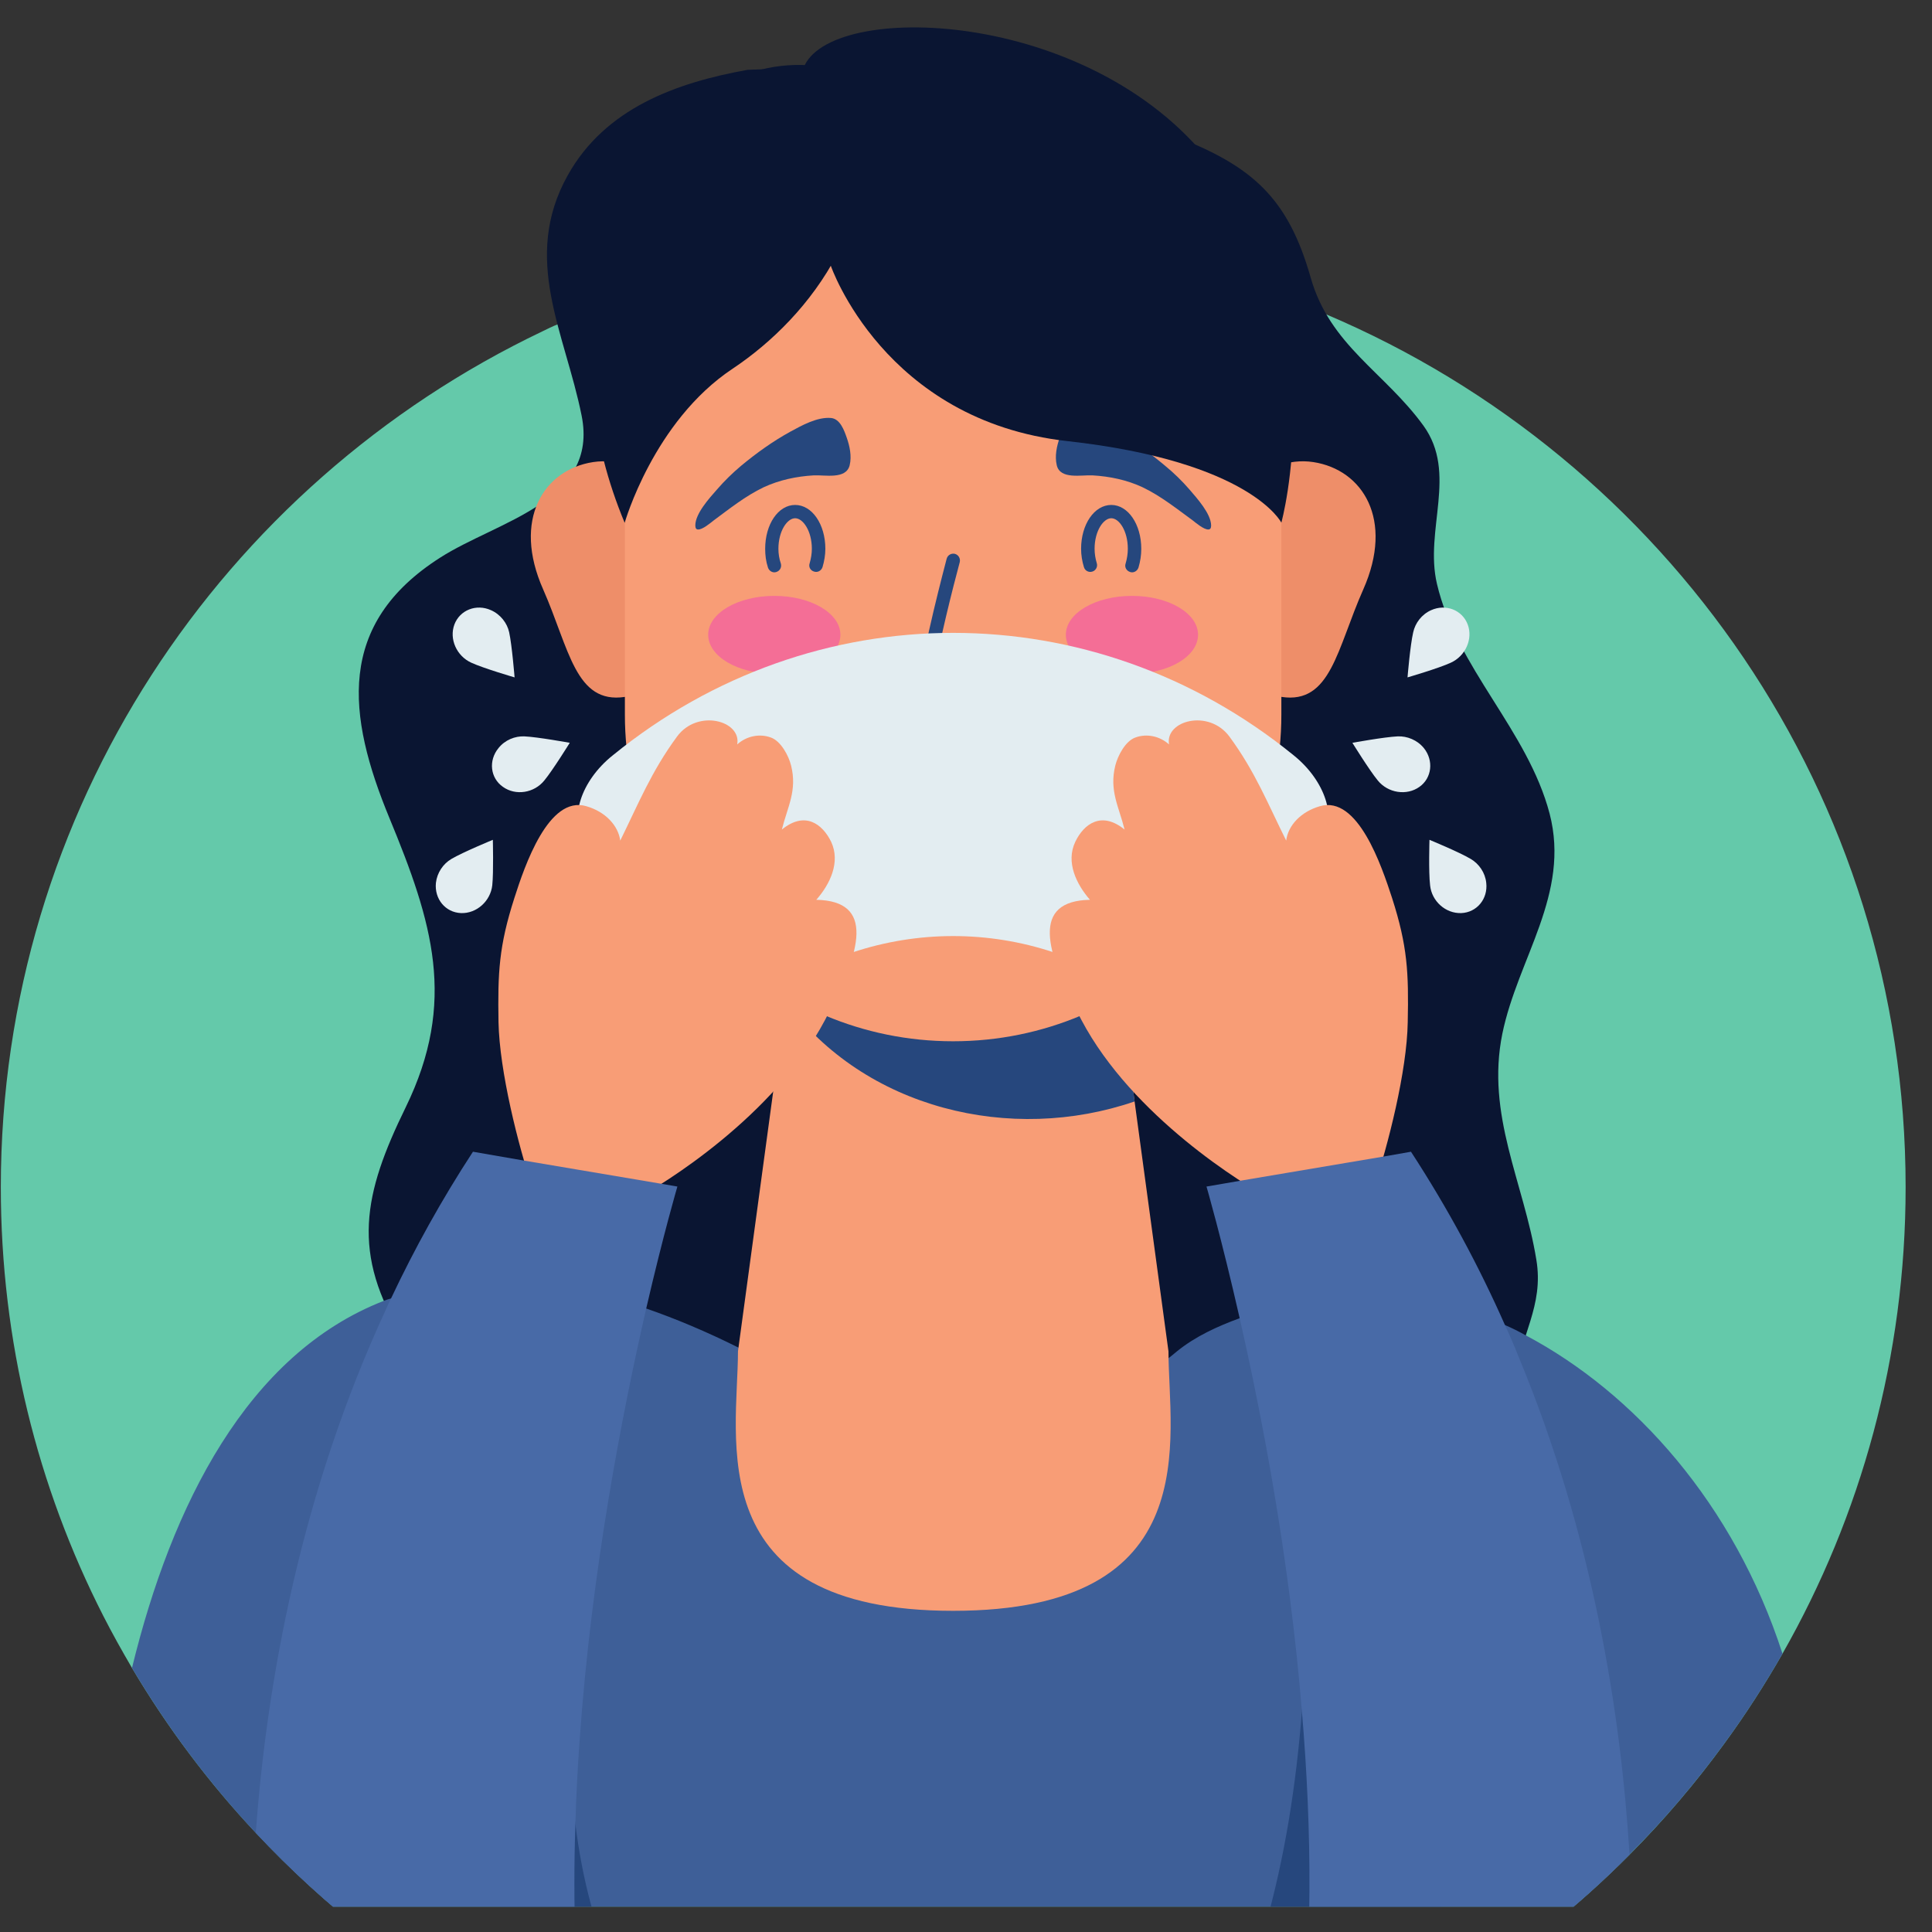 <svg xmlns="http://www.w3.org/2000/svg" xmlns:xlink="http://www.w3.org/1999/xlink" width="50" zoomAndPan="magnify" viewBox="0 0 37.5 37.5" height="50" preserveAspectRatio="xMidYMid meet" version="1.0"><rect x="0" y="0" width="37.5" height="37.5" fill="#333333" stroke="none"/><defs><clipPath id="ab61ffc073"><path d="M 0 4 L 37 4 L 37 37.008 L 0 37.008 Z M 0 4 " clip-rule="nonzero"/></clipPath><clipPath id="b7bf36debe"><path d="M 2 24 L 35 24 L 35 37.008 L 2 37.008 Z M 2 24 " clip-rule="nonzero"/></clipPath><clipPath id="d229e99599"><path d="M 9 31 L 14 31 L 14 37.008 L 9 37.008 Z M 9 31 " clip-rule="nonzero"/></clipPath><clipPath id="9a623b30db"><path d="M 22 29 L 29 29 L 29 37.008 L 22 37.008 Z M 22 29 " clip-rule="nonzero"/></clipPath><clipPath id="a9184c07a9"><path d="M 4 22 L 14 22 L 14 37.008 L 4 37.008 Z M 4 22 " clip-rule="nonzero"/></clipPath><clipPath id="28470ab2dc"><path d="M 23 22 L 32 22 L 32 37.008 L 23 37.008 Z M 23 22 " clip-rule="nonzero"/></clipPath></defs><g clip-path="url(#ab61ffc073)"><path fill="#64c9aa" d="M 36.988 23.043 C 36.988 26.332 36.121 29.422 34.598 32.098 C 34.254 32.699 33.879 33.281 33.473 33.836 C 32.914 34.605 32.297 35.328 31.629 36 C 30.621 37.016 29.492 37.914 28.27 38.668 C 27.301 39.273 26.27 39.789 25.188 40.203 C 24.367 40.523 23.516 40.785 22.637 40.98 C 21.309 41.285 19.926 41.445 18.504 41.445 C 16.766 41.445 15.086 41.211 13.488 40.762 C 12.758 40.559 12.043 40.309 11.352 40.02 C 10.746 39.766 10.16 39.484 9.59 39.172 C 7.859 38.223 6.301 37.004 4.965 35.574 C 4.051 34.602 3.246 33.527 2.562 32.375 C 2.367 32.043 2.18 31.707 2.004 31.363 C 0.73 28.863 0.016 26.035 0.016 23.043 C 0.016 15.719 4.312 9.395 10.531 6.43 C 10.625 6.383 10.723 6.336 10.82 6.297 C 11.059 6.184 11.301 6.082 11.547 5.984 C 12.48 5.602 13.457 5.301 14.461 5.078 C 14.598 5.047 14.738 5.016 14.875 4.988 C 14.965 4.969 15.051 4.953 15.137 4.941 C 15.227 4.922 15.316 4.906 15.41 4.891 C 15.629 4.852 15.852 4.82 16.078 4.793 C 16.078 4.789 16.086 4.789 16.086 4.789 C 16.172 4.777 16.254 4.77 16.34 4.758 C 16.953 4.688 17.57 4.645 18.195 4.637 C 18.301 4.633 18.402 4.633 18.504 4.633 C 20.059 4.633 21.574 4.828 23.02 5.188 C 23.617 5.34 24.203 5.516 24.777 5.727 C 25.102 5.84 25.426 5.965 25.742 6.102 C 32.355 8.906 36.988 15.434 36.988 23.043 " fill-opacity="1" fill-rule="nonzero"/></g><path fill="#0a1532" d="M 29.16 20.066 C 29.461 18.598 30.484 17.355 30.078 15.793 C 29.652 14.172 28.273 12.965 27.891 11.332 C 27.645 10.285 28.297 9.188 27.629 8.262 C 26.875 7.223 25.816 6.707 25.441 5.391 C 25.004 3.852 24.32 3.219 22.773 2.633 C 21.191 2.035 19.523 1.688 17.902 1.227 L 14.512 1.355 C 13.121 1.605 11.746 2.102 11.02 3.402 C 10.117 5.02 10.965 6.453 11.289 8.066 C 11.625 9.734 9.66 10.109 8.543 10.824 C 6.523 12.113 6.734 13.883 7.559 15.879 C 8.395 17.902 8.875 19.441 7.875 21.492 C 7.051 23.176 6.805 24.328 7.84 25.984 C 8.16 26.508 8.641 27.074 8.672 27.715 C 8.699 28.383 8.211 28.863 7.914 29.406 C 6.609 31.816 10.078 33.324 11.836 34.027 C 13.559 34.719 15.402 35.234 17.254 35.441 C 17.938 35.52 19.707 35.809 20.117 34.98 C 20.355 34.492 19.883 33.949 19.766 33.496 C 19.578 32.754 19.957 32.434 20.629 32.152 C 23.055 31.141 25.938 31.344 28.199 29.875 C 29.555 28.992 29.281 28.137 29.414 26.781 C 29.496 25.93 29.973 25.359 29.82 24.449 C 29.574 22.945 28.84 21.641 29.16 20.066 " fill-opacity="1" fill-rule="nonzero"/><path fill="#ee8e69" d="M 11.512 8.969 C 10.551 9.117 9.941 10.086 10.543 11.441 C 11.051 12.594 11.168 13.672 12.129 13.527 C 13.09 13.379 13.727 12.242 13.559 10.984 C 13.387 9.723 12.473 8.824 11.512 8.969 " fill-opacity="1" fill-rule="nonzero"/><path fill="#ee8e69" d="M 25.492 8.969 C 24.531 8.824 23.617 9.723 23.445 10.984 C 23.273 12.242 23.914 13.379 24.875 13.527 C 25.832 13.672 25.949 12.594 26.461 11.441 C 27.062 10.086 26.453 9.117 25.492 8.969 " fill-opacity="1" fill-rule="nonzero"/><g clip-path="url(#b7bf36debe)"><path fill="#3e5f98" d="M 34.598 32.098 C 34.254 32.699 33.879 33.281 33.473 33.836 C 32.914 34.605 32.297 35.328 31.625 36 C 30.621 37.016 29.492 37.914 28.27 38.668 C 27.301 39.273 26.27 39.789 25.188 40.203 C 24.367 40.523 23.516 40.785 22.637 40.98 C 21.309 41.285 19.926 41.445 18.504 41.445 C 16.766 41.445 15.086 41.211 13.488 40.762 C 12.758 40.559 12.043 40.309 11.352 40.02 C 10.746 39.766 10.16 39.484 9.59 39.172 C 7.859 38.223 6.301 37.004 4.965 35.578 C 4.051 34.602 3.246 33.527 2.562 32.375 C 3.332 29.215 4.801 26.281 7.449 25.25 C 7.496 25.23 7.543 25.215 7.59 25.203 C 8.926 24.719 10.559 24.719 12.543 25.398 C 13.109 25.594 13.707 25.844 14.332 26.156 C 14.387 26.18 14.438 26.207 14.488 26.23 C 17.258 27.641 19.492 28.871 22.68 26.363 C 22.734 26.32 22.789 26.277 22.844 26.23 C 23.203 25.938 23.637 25.742 24.062 25.586 C 24.332 25.484 24.594 25.398 24.84 25.316 C 26.16 24.852 27.715 25.02 29.211 25.719 C 29.348 25.777 29.48 25.844 29.613 25.918 C 31.723 27.035 33.66 29.195 34.598 32.098 " fill-opacity="1" fill-rule="nonzero"/></g><g clip-path="url(#d229e99599)"><path fill="#26477d" d="M 13.488 40.762 C 12.758 40.559 12.043 40.309 11.352 40.02 C 10.746 39.766 10.16 39.484 9.59 39.172 C 9.609 38.648 9.633 38.121 9.672 37.598 C 9.766 36.277 9.875 34.73 10.266 33.332 C 10.445 32.672 10.691 32.043 11.027 31.484 C 11.023 32.23 11.016 32.965 11.039 33.695 C 11.059 34.27 11.094 34.84 11.168 35.402 C 11.297 36.441 11.547 37.457 12.016 38.465 C 12.402 39.285 12.902 40.059 13.488 40.762 " fill-opacity="1" fill-rule="nonzero"/></g><g clip-path="url(#9a623b30db)"><path fill="#26477d" d="M 28.27 38.668 C 27.301 39.273 26.27 39.789 25.188 40.203 C 24.367 40.523 23.516 40.785 22.637 40.98 C 22.832 40.832 23.016 40.664 23.184 40.48 C 23.93 39.664 24.254 38.453 24.547 37.426 C 24.941 36.055 25.156 34.645 25.27 33.219 C 25.332 32.48 25.367 31.734 25.383 30.992 C 25.391 30.637 25.398 30.281 25.398 29.926 C 25.582 30.227 25.758 30.539 25.922 30.855 C 27.012 32.953 27.652 35.262 28.082 37.586 C 28.148 37.945 28.211 38.309 28.27 38.668 " fill-opacity="1" fill-rule="nonzero"/></g><path fill="#f89d76" d="M 15.719 15.941 L 14.324 26.23 C 14.324 27.902 13.559 31.266 18.5 31.266 C 23.441 31.266 22.68 27.902 22.68 26.23 L 21.285 15.941 L 15.719 15.941 " fill-opacity="1" fill-rule="nonzero"/><path fill="#26477d" d="M 15.246 19.434 C 16.785 21.527 19.625 22.203 22.023 21.379 L 21.285 15.941 L 15.719 15.941 C 15.719 15.941 15.242 19.434 15.246 19.434 " fill-opacity="1" fill-rule="nonzero"/><path fill="#f89d76" d="M 12.363 8.199 C 12.211 8.738 12.129 9.305 12.129 9.895 L 12.129 13.871 C 12.129 17.371 14.98 20.211 18.5 20.211 C 22.02 20.211 24.871 17.371 24.871 13.871 L 24.871 9.895 C 24.871 9.305 24.789 8.738 24.641 8.199 L 16.293 3.582 L 12.363 8.199 " fill-opacity="1" fill-rule="nonzero"/><path fill="#26477d" d="M 15.031 11.109 C 14.977 11.109 14.926 11.074 14.906 11.016 C 14.867 10.898 14.852 10.777 14.852 10.652 C 14.852 10.176 15.105 9.801 15.434 9.801 C 15.762 9.801 16.02 10.176 16.02 10.652 C 16.02 10.77 16 10.891 15.965 11.008 C 15.941 11.078 15.871 11.117 15.801 11.094 C 15.73 11.074 15.691 11.004 15.715 10.934 C 15.742 10.84 15.758 10.746 15.758 10.652 C 15.758 10.305 15.586 10.059 15.434 10.059 C 15.281 10.059 15.109 10.305 15.109 10.652 C 15.109 10.75 15.125 10.848 15.156 10.938 C 15.176 11.008 15.141 11.078 15.07 11.102 C 15.059 11.105 15.043 11.109 15.031 11.109 " fill-opacity="1" fill-rule="nonzero"/><path fill="#26477d" d="M 21.973 11.109 C 21.957 11.109 21.945 11.105 21.934 11.102 C 21.863 11.078 21.824 11.008 21.848 10.938 C 21.875 10.848 21.891 10.75 21.891 10.652 C 21.891 10.305 21.723 10.059 21.57 10.059 C 21.418 10.059 21.246 10.305 21.246 10.652 C 21.246 10.75 21.262 10.844 21.289 10.934 C 21.309 11 21.27 11.074 21.203 11.094 C 21.133 11.117 21.059 11.078 21.039 11.008 C 21.004 10.895 20.984 10.773 20.984 10.652 C 20.984 10.176 21.242 9.801 21.57 9.801 C 21.895 9.801 22.152 10.176 22.152 10.652 C 22.152 10.777 22.133 10.898 22.098 11.016 C 22.078 11.074 22.027 11.109 21.973 11.109 " fill-opacity="1" fill-rule="nonzero"/><path fill="#26477d" d="M 18.992 13.277 L 18.008 13.277 C 17.938 13.277 17.879 13.223 17.879 13.148 C 17.879 12.715 18.355 10.922 18.375 10.844 C 18.395 10.773 18.465 10.734 18.535 10.75 C 18.605 10.77 18.645 10.84 18.629 10.91 C 18.504 11.371 18.207 12.547 18.148 13.02 L 18.992 13.02 C 19.066 13.02 19.125 13.078 19.125 13.148 C 19.125 13.223 19.066 13.277 18.992 13.277 " fill-opacity="1" fill-rule="nonzero"/><path fill="#26477d" d="M 16.129 8.113 C 15.863 8.09 15.562 8.258 15.34 8.379 C 15 8.566 14.684 8.793 14.387 9.039 C 14.219 9.18 14.059 9.336 13.914 9.504 C 13.766 9.672 13.496 9.969 13.496 10.199 C 13.496 10.254 13.516 10.277 13.547 10.277 C 13.633 10.285 13.797 10.145 13.848 10.105 C 14.16 9.875 14.465 9.629 14.824 9.457 C 15.129 9.316 15.461 9.246 15.793 9.227 C 16.008 9.215 16.422 9.312 16.492 9.031 C 16.535 8.852 16.492 8.656 16.434 8.492 C 16.387 8.359 16.309 8.129 16.129 8.113 " fill-opacity="1" fill-rule="nonzero"/><path fill="#26477d" d="M 23.09 9.504 C 22.945 9.336 22.785 9.18 22.613 9.039 C 22.32 8.793 22.004 8.566 21.664 8.379 C 21.441 8.258 21.137 8.09 20.871 8.113 C 20.695 8.129 20.617 8.359 20.57 8.492 C 20.512 8.656 20.469 8.852 20.512 9.031 C 20.578 9.312 20.992 9.215 21.207 9.227 C 21.539 9.246 21.875 9.316 22.176 9.457 C 22.535 9.629 22.84 9.875 23.156 10.105 C 23.207 10.145 23.371 10.285 23.457 10.277 C 23.488 10.277 23.508 10.254 23.508 10.199 C 23.504 9.969 23.234 9.672 23.09 9.504 " fill-opacity="1" fill-rule="nonzero"/><path fill="#0a1532" d="M 12.125 10.148 C 12.125 10.148 12.684 8.18 14.215 7.16 C 15.746 6.141 17.285 4.137 16.695 1.488 C 16.695 1.488 14.785 0.613 13.254 2.293 C 11.723 3.969 10.766 6.891 12.125 10.148 " fill-opacity="1" fill-rule="nonzero"/><path fill="#0a1532" d="M 16.125 5.156 C 16.125 5.156 17.156 8.168 20.719 8.562 C 24.281 8.957 24.871 10.145 24.871 10.145 C 24.871 10.145 25.895 6.434 23.613 3.312 C 21.332 0.188 16.242 0 15.621 1.262 L 16.125 5.156 " fill-opacity="1" fill-rule="nonzero"/><path fill="#f46e96" d="M 16.312 12.32 C 16.312 12.742 15.738 13.078 15.031 13.078 C 14.32 13.078 13.746 12.742 13.746 12.32 C 13.746 11.902 14.32 11.566 15.031 11.566 C 15.738 11.566 16.312 11.902 16.312 12.32 " fill-opacity="1" fill-rule="nonzero"/><path fill="#f46e96" d="M 23.254 12.32 C 23.254 12.742 22.68 13.078 21.973 13.078 C 21.262 13.078 20.688 12.742 20.688 12.32 C 20.688 11.902 21.262 11.566 21.973 11.566 C 22.68 11.566 23.254 11.902 23.254 12.32 " fill-opacity="1" fill-rule="nonzero"/><path fill="#0a1532" d="M 20.488 14.691 C 19.961 14.734 19.418 14.668 18.902 14.555 C 18.898 14.562 18.895 14.566 18.895 14.57 C 18.773 14.953 18.828 15.438 19.004 15.816 C 19.199 15.508 19.605 15.434 19.961 15.492 C 20.141 15.523 20.293 15.609 20.43 15.727 C 20.461 15.656 20.492 15.578 20.508 15.492 C 20.562 15.227 20.566 14.941 20.488 14.691 " fill-opacity="1" fill-rule="nonzero"/><path fill="#ffffff" d="M 20.488 14.691 C 20.484 14.688 20.484 14.688 20.48 14.68 C 20.469 14.637 20.449 14.594 20.43 14.551 C 20.422 14.539 20.414 14.527 20.41 14.516 C 20.391 14.48 20.367 14.445 20.344 14.414 C 20.328 14.391 20.309 14.371 20.293 14.352 C 20.273 14.328 20.254 14.305 20.23 14.285 C 20.188 14.246 20.137 14.207 20.082 14.176 C 20.027 14.141 19.969 14.113 19.906 14.094 C 19.879 14.082 19.848 14.078 19.82 14.07 C 19.789 14.062 19.762 14.051 19.73 14.047 C 19.684 14.039 19.637 14.039 19.59 14.039 C 19.578 14.043 19.566 14.039 19.555 14.039 C 19.266 14.059 19.008 14.23 18.902 14.555 C 19.418 14.668 19.961 14.734 20.488 14.691 " fill-opacity="1" fill-rule="nonzero"/><path fill="#f46e96" d="M 19.004 15.816 C 19.035 15.875 19.062 15.934 19.098 15.984 C 19.289 16.289 19.566 16.367 19.879 16.246 C 19.922 16.227 19.969 16.207 20.012 16.18 C 20.02 16.176 20.023 16.172 20.031 16.168 C 20.18 16.082 20.332 15.945 20.43 15.727 C 20.293 15.609 20.141 15.523 19.961 15.492 C 19.605 15.434 19.199 15.508 19.004 15.816 " fill-opacity="1" fill-rule="nonzero"/><path fill="#e3edf1" d="M 23.332 19.266 C 23.074 19.637 22.609 19.695 22.258 19.438 C 20.023 17.746 16.98 17.746 14.742 19.438 C 14.391 19.695 13.93 19.637 13.672 19.266 C 12.965 18.199 12.191 17.184 11.355 16.234 C 11.051 15.91 11.262 15.164 11.895 14.66 C 15.785 11.492 21.215 11.492 25.109 14.66 C 25.738 15.164 25.949 15.91 25.648 16.234 C 24.812 17.184 24.039 18.199 23.332 19.266 " fill-opacity="1" fill-rule="nonzero"/><path fill="#f89d76" d="M 27.02 17.43 C 26.816 16.805 26.355 15.434 25.621 15.648 C 25.25 15.754 25 16.023 24.965 16.316 C 24.605 15.594 24.363 14.977 23.863 14.297 C 23.461 13.754 22.609 13.988 22.691 14.449 C 22.508 14.285 22.254 14.234 22.035 14.316 C 21.84 14.387 21.695 14.672 21.648 14.859 C 21.527 15.348 21.719 15.66 21.828 16.102 C 21.383 15.738 21.039 15.988 20.871 16.34 C 20.684 16.734 20.891 17.16 21.156 17.465 C 20.027 17.488 20.262 18.43 20.992 19.801 C 21.98 21.668 24.133 22.996 24.699 23.293 L 26.656 23.086 C 26.945 22.223 27.309 20.789 27.324 19.84 C 27.344 18.879 27.32 18.363 27.02 17.43 " fill-opacity="1" fill-rule="nonzero"/><path fill="#f89d76" d="M 15.844 17.465 C 16.113 17.16 16.316 16.734 16.133 16.34 C 15.961 15.988 15.621 15.738 15.176 16.102 C 15.285 15.66 15.477 15.348 15.355 14.859 C 15.309 14.672 15.16 14.387 14.965 14.316 C 14.746 14.234 14.492 14.285 14.309 14.449 C 14.395 13.988 13.539 13.754 13.141 14.297 C 12.641 14.977 12.395 15.594 12.039 16.316 C 12 16.023 11.75 15.754 11.379 15.648 C 10.648 15.434 10.184 16.805 9.984 17.43 C 9.684 18.363 9.66 18.879 9.676 19.84 C 9.695 20.789 10.055 22.223 10.344 23.086 L 12.301 23.293 C 12.871 22.996 15.023 21.668 16.012 19.801 C 16.738 18.43 16.973 17.488 15.844 17.465 " fill-opacity="1" fill-rule="nonzero"/><g clip-path="url(#a9184c07a9)"><path fill="#486aa7" d="M 11.168 35.402 C 11.117 36.949 11.164 38.516 11.352 40.02 C 10.746 39.766 10.16 39.484 9.59 39.172 C 7.859 38.223 6.301 37.004 4.965 35.574 C 5.18 32.641 5.836 28.977 7.508 25.379 C 7.531 25.32 7.559 25.262 7.59 25.203 C 8.043 24.242 8.57 23.289 9.18 22.355 L 10.172 22.527 L 12.836 22.977 L 13.148 23.031 C 13.148 23.031 12.883 23.93 12.543 25.398 C 12.082 27.41 11.48 30.484 11.25 33.789 C 11.211 34.32 11.184 34.859 11.168 35.402 " fill-opacity="1" fill-rule="nonzero"/></g><g clip-path="url(#28470ab2dc)"><path fill="#486aa7" d="M 31.629 36 C 30.621 37.016 29.492 37.914 28.27 38.668 C 27.301 39.273 26.27 39.789 25.188 40.203 C 25.492 37.934 25.465 35.512 25.27 33.219 C 25.211 32.488 25.133 31.766 25.043 31.066 C 24.77 28.93 24.387 27.012 24.062 25.586 C 23.703 24.008 23.418 23.031 23.418 23.031 L 24.074 22.918 L 26.852 22.449 L 27.387 22.355 C 28.105 23.457 28.711 24.586 29.211 25.719 C 29.309 25.93 29.402 26.145 29.484 26.355 C 30.918 29.812 31.461 33.254 31.629 36 " fill-opacity="1" fill-rule="nonzero"/></g><path fill="#e3edf1" d="M 11.059 14.418 C 11.059 14.418 10.73 14.949 10.566 15.148 C 10.367 15.395 10.008 15.449 9.762 15.273 C 9.516 15.102 9.477 14.762 9.676 14.52 C 9.801 14.363 9.996 14.285 10.18 14.293 C 10.441 14.305 11.059 14.418 11.059 14.418 " fill-opacity="1" fill-rule="nonzero"/><path fill="#e3edf1" d="M 9.988 13.148 C 9.988 13.148 9.387 12.973 9.148 12.863 C 8.863 12.734 8.715 12.402 8.82 12.121 C 8.926 11.84 9.246 11.715 9.531 11.844 C 9.715 11.926 9.844 12.094 9.883 12.273 C 9.938 12.527 9.988 13.148 9.988 13.148 " fill-opacity="1" fill-rule="nonzero"/><path fill="#e3edf1" d="M 9.566 16.301 C 9.566 16.301 9.582 16.922 9.555 17.184 C 9.52 17.492 9.25 17.734 8.949 17.723 C 8.645 17.711 8.43 17.449 8.461 17.137 C 8.484 16.938 8.602 16.766 8.762 16.672 C 8.988 16.539 9.566 16.301 9.566 16.301 " fill-opacity="1" fill-rule="nonzero"/><path fill="#e3edf1" d="M 26.25 14.418 C 26.25 14.418 26.578 14.949 26.742 15.148 C 26.941 15.395 27.305 15.449 27.551 15.273 C 27.793 15.102 27.832 14.762 27.637 14.52 C 27.508 14.363 27.312 14.285 27.129 14.293 C 26.867 14.305 26.25 14.418 26.25 14.418 " fill-opacity="1" fill-rule="nonzero"/><path fill="#e3edf1" d="M 27.32 13.148 C 27.32 13.148 27.922 12.973 28.16 12.863 C 28.445 12.734 28.594 12.402 28.488 12.121 C 28.383 11.84 28.062 11.715 27.777 11.844 C 27.594 11.926 27.469 12.094 27.43 12.273 C 27.371 12.527 27.32 13.148 27.32 13.148 " fill-opacity="1" fill-rule="nonzero"/><path fill="#e3edf1" d="M 27.746 16.301 C 27.746 16.301 27.727 16.922 27.758 17.184 C 27.789 17.492 28.059 17.734 28.363 17.723 C 28.664 17.711 28.883 17.449 28.848 17.137 C 28.828 16.938 28.707 16.766 28.547 16.672 C 28.324 16.539 27.746 16.301 27.746 16.301 " fill-opacity="1" fill-rule="nonzero"/></svg>